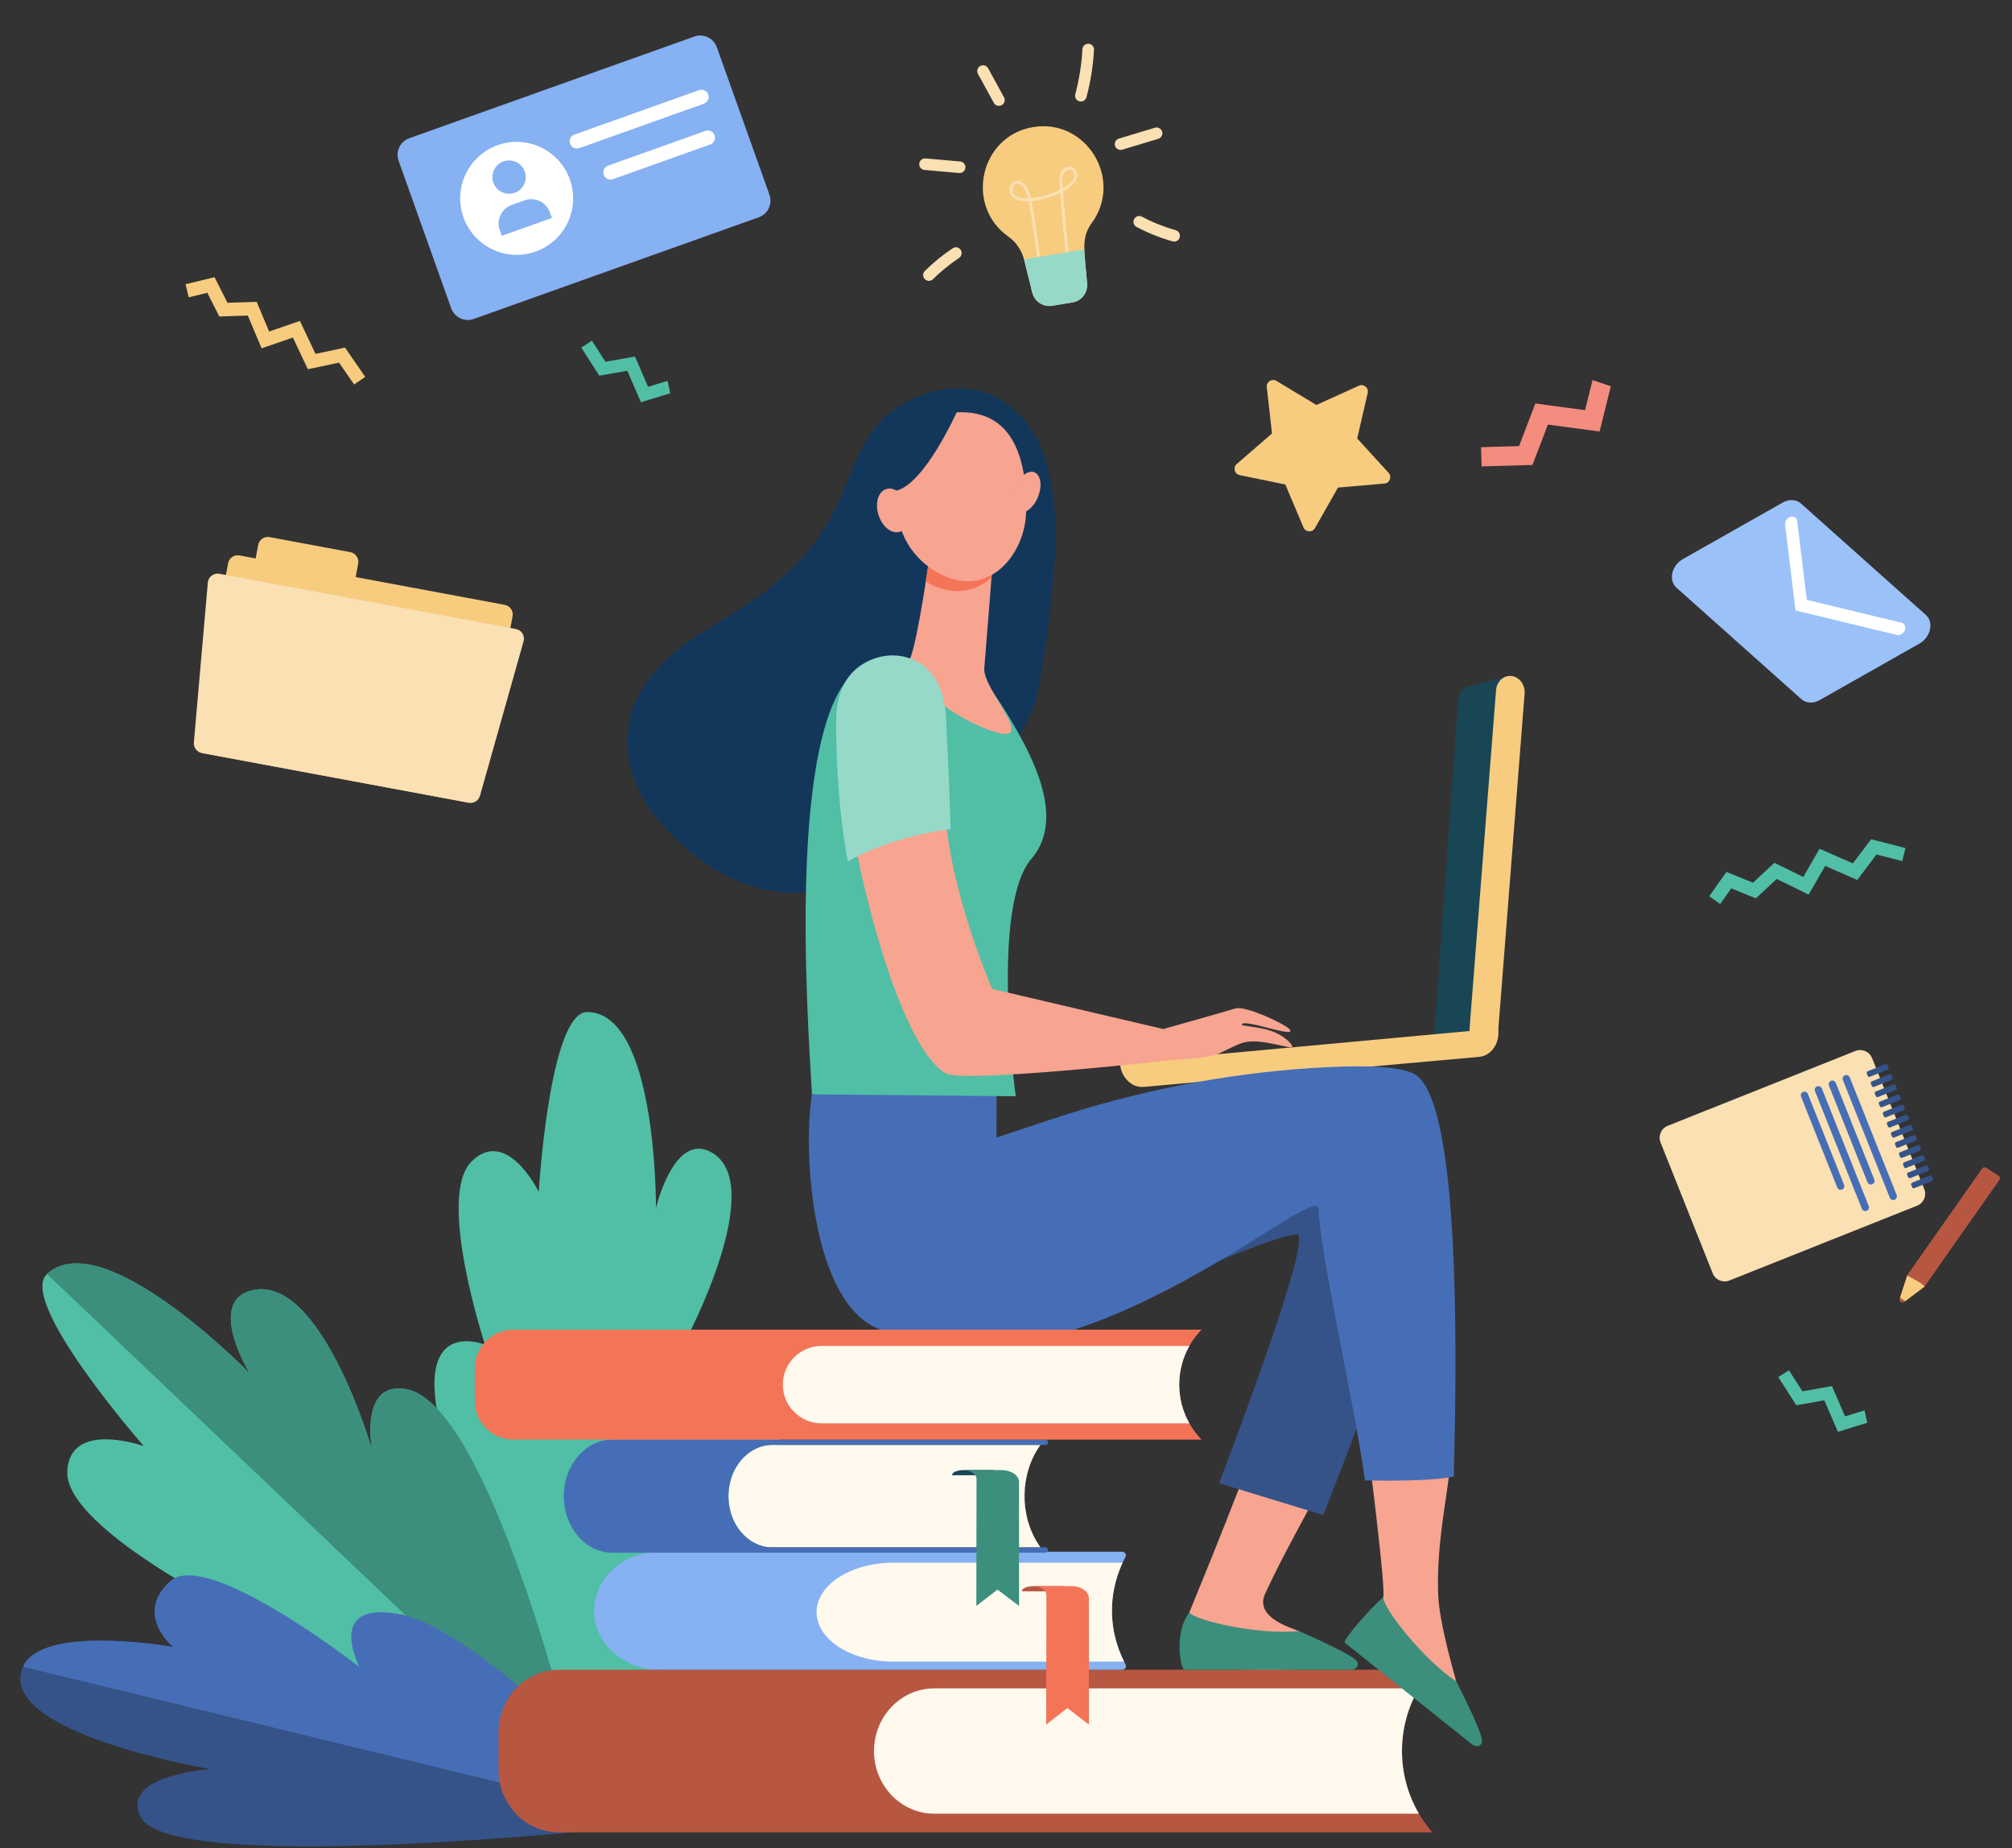 <?xml version="1.0" encoding="UTF-8" standalone="no"?>
<svg xmlns="http://www.w3.org/2000/svg" xmlns:xlink="http://www.w3.org/1999/xlink" xmlns:serif="http://www.serif.com/" width="100%" height="100%" viewBox="0 0 1448 1330" version="1.1" xml:space="preserve" style="fill-rule:evenodd;clip-rule:evenodd;stroke-linejoin:round;stroke-miterlimit:2;">
  <rect x="0" y="0" width="1448" height="1330" fill="#333333" stroke="none"/>
  <rect id="Tavola-da-disegno1" serif:id="Tavola da disegno1" x="0" y="0" width="1447.92" height="1329.89" style="fill:none;"></rect>
  <g id="Tavola-da-disegno11" serif:id="Tavola da disegno1">
    <g>
      <path d="M480.418,274.047l-14.02,4.302l-9.41,-21.789l-21.27,3.761l-9.71,-15.154l-7.68,4.914l12.99,20.271l20.16,-3.566l9.79,22.668l21.1,-6.474l-1.95,-8.933Z" style="fill:#50bfa5;fill-rule:nonzero;"></path>
      <path d="M1341.87,1014.94l-14.02,4.3l-9.41,-21.79l-21.27,3.77l-9.71,-15.16l-7.67,4.92l12.98,20.26l20.16,-3.56l9.79,22.67l21.1,-6.48l-1.95,-8.93Z" style="fill:#50bfa5;fill-rule:nonzero;"></path>
      <path d="M394.048,1315.73c-0,-0 -74.8,-253.52 -80.8,-309.44c-6,-55.93 35.83,-38.6 35.83,-38.6c-0,-0 -35.19,-106.56 -9.75,-131.85c25.45,-25.29 48.4,21.85 48.4,21.85c-0,-0 7.7,-129.36 34.83,-129.4c50.52,-0.09 49.53,141.07 49.53,141.07c-0,-0 12.89,-55.26 39.95,-40.11c40.8,22.85 -17.71,133.61 -17.71,133.61c-0,-0 51.99,0.03 70.25,26.25c32.77,47.03 -170.53,326.62 -170.53,326.62Z" style="fill:#50bfa5;fill-rule:nonzero;"></path>
      <path d="M418.498,1282.18c-0,-0 -215.63,-36.06 -262.53,-74.27c-46.9,-38.21 -0.48,-55.43 -0.48,-55.43c-0,-0 -108.32,-55.53 -107.07,-93.29c1.26,-37.76 55.07,-18.56 55.07,-18.56c-0,-0 -91.27,-104.08 -69.66,-123.85c40.24,-36.81 145.76,71.38 145.76,71.38c-0,-0 -31.33,-51.45 1.66,-59.6c49.77,-12.27 86.49,114.59 86.49,114.59c-0,-0 -9.33,-50.1 24.98,-43.42c61.57,11.97 125.78,282.45 125.78,282.45Z" style="fill:#50bfa5;fill-rule:nonzero;"></path>
      <path d="M292.718,999.726c-34.39,-6.22 -24.98,43.42 -24.98,43.42c-0,-0 -36.72,-126.86 -86.49,-114.59c-32.99,8.15 -1.66,59.6 -1.66,59.6c-0,-0 -105.52,-108.19 -145.76,-71.38l383.95,365.46c-6.84,-34.91 -67.39,-272.09 -125.06,-282.51Z" style="fill:#3c8f7c;fill-rule:nonzero;"></path>
      <path d="M479.848,1311.92c-0,-0 -113.56,-115.48 -170.74,-127.51c-57.19,-12.02 -46.9,28.66 -46.9,28.66c-0,-0 -113.46,-99.22 -139.76,-75.18c-26.29,24.04 2.15,47.25 2.15,47.25c-0,-0 -94.51,-16.74 -108.03,14.27c-20.79,47.65 134.64,73.59 134.64,73.59c-0,-0 -65.14,4.52 -50.03,34.4c22.78,45.06 378.67,4.52 378.67,4.52Z" style="fill:#355389;fill-rule:nonzero;"></path>
      <path d="M16.568,1199.41c13.52,-31.01 108.03,-14.27 108.03,-14.27c-0,-0 -28.44,-23.21 -2.15,-47.25c26.3,-24.04 136.23,61.69 136.23,61.69c-0,-0 -25.92,-49.55 31.26,-37.52c57.19,12.03 189.91,149.86 189.91,149.86l-463.28,-112.51Z" style="fill:#466eb6;fill-rule:nonzero;"></path>
      <path d="M743.589,91.446c-38.23,6.29 -49.58,56.458 -17.8,78.898c5.71,4.03 9.66,10.092 11.34,16.874l5.78,23.336c1.6,6.431 7.86,10.559 14.4,9.483l14.48,-2.383c6.54,-1.076 11.16,-6.994 10.6,-13.596c-2.01,-24.093 -4.49,-32.832 3.34,-43.578c22.91,-31.434 -3.91,-75.325 -42.14,-69.034Z" style="fill:#f7cc7f;fill-rule:nonzero;"></path>
      <path d="M765.339,125.158c-1.19,2.738 -0.74,6.245 -0.46,10.278c3.13,-1.782 6.76,-4.01 7.94,-7.274c0.83,-2.288 -0.1,-5.524 -2.43,-6.12c-0.26,-0.064 -4.21,1.195 -5.05,3.116Zm-35.43,14.799c1.95,2.098 5.21,3.021 9.97,2.802c-0.82,-3.507 -2.04,-6.662 -4.45,-8.902c-5.44,-5.055 -8.78,2.58 -5.52,6.1Zm17.58,53.481c-2.49,-20.641 -5.98,-42.433 -7.17,-48.614c-21.91,1.209 -13.58,-21.886 -3.47,-12.495c2.88,2.676 4.24,6.306 5.14,10.282c7.27,-0.655 14.39,-2.733 20.87,-6.082c-0.35,-5.09 -0.85,-8.947 0.57,-12.205c2.15,-4.92 8.38,-6.26 10.92,-1.465c0.95,1.8 1.12,4.103 0.43,6.01c-1.47,4.07 -5.89,6.759 -9.75,8.865c1.16,16.41 2.75,32.946 4.76,49.231l-2.06,0.256c-1.98,-16.022 -3.56,-32.287 -4.71,-48.435c-6.44,3.2 -13.44,5.205 -20.61,5.88c1.5,7.902 4.81,29.144 7.15,48.523l-2.07,0.249Z" style="fill:#fae0b2;fill-rule:nonzero;"></path>
      <path d="M736.959,186.641c0.05,0.194 0.12,0.381 0.17,0.577l5.78,23.336c1.6,6.431 7.86,10.559 14.4,9.483l14.48,-2.383c6.54,-1.076 11.16,-6.994 10.6,-13.596c-0.89,-10.718 -1.88,-18.393 -2.01,-24.562l-43.42,7.145Z" style="fill:#96d9c9;fill-rule:nonzero;"></path>
      <path d="M715.249,74.02l-11.43,-20.864c-1.1,-2.019 -0.36,-4.553 1.66,-5.659c2.02,-1.106 4.55,-0.366 5.66,1.653l11.43,20.865c1.1,2.019 0.36,4.553 -1.66,5.659c-2.03,1.112 -4.56,0.355 -5.66,-1.654Z" style="fill:#fae0b2;fill-rule:nonzero;"></path>
      <path d="M690.269,124.489l-24.92,-2.178c-2.29,-0.201 -3.99,-2.223 -3.78,-4.517c0.2,-2.293 2.22,-3.991 4.51,-3.79l24.92,2.179c2.29,0.2 3.99,2.223 3.79,4.516c-0.2,2.293 -2.22,3.989 -4.52,3.79Z" style="fill:#fae0b2;fill-rule:nonzero;"></path>
      <path d="M665.569,200.874c-1.62,-1.638 -1.61,-4.277 0.03,-5.895c6.13,-6.052 12.86,-11.546 20.02,-16.33c1.91,-1.28 4.5,-0.764 5.78,1.15c1.28,1.915 0.77,4.504 -1.15,5.783c-6.72,4.49 -13.04,9.647 -18.79,15.327c-1.63,1.611 -4.27,1.611 -5.89,-0.035Z" style="fill:#fae0b2;fill-rule:nonzero;"></path>
      <path d="M776.809,72.893c-2.22,-0.595 -3.54,-2.88 -2.95,-5.104c2.82,-10.562 4.55,-21.455 5.14,-32.372c0.13,-2.299 2.09,-4.066 4.39,-3.938c2.3,0.123 4.06,2.087 3.94,4.386c-0.62,11.492 -2.44,22.958 -5.41,34.076c-0.6,2.238 -2.9,3.545 -5.11,2.952Z" style="fill:#fae0b2;fill-rule:nonzero;"></path>
      <path d="M802.469,104.921c-0.66,-2.205 0.58,-4.53 2.79,-5.195l25.9,-7.807c2.21,-0.664 4.53,0.585 5.2,2.789c0.66,2.205 -0.59,4.53 -2.79,5.195l-25.9,7.806c-2.2,0.662 -4.53,-0.579 -5.2,-2.788Z" style="fill:#fae0b2;fill-rule:nonzero;"></path>
      <path d="M845.019,173.843c-0.37,0 -0.75,-0.05 -1.13,-0.156c-8.98,-2.523 -17.7,-6.021 -25.94,-10.397c-2.03,-1.081 -2.8,-3.605 -1.72,-5.638c1.08,-2.033 3.6,-2.805 5.63,-1.725c7.71,4.096 15.88,7.371 24.29,9.733c2.21,0.623 3.5,2.925 2.88,5.142c-0.52,1.839 -2.19,3.041 -4.01,3.041Z" style="fill:#fae0b2;fill-rule:nonzero;"></path>
      <path d="M938.094,379.544l-13.07,-30.902l-32.86,-6.753c-3.74,-0.769 -4.98,-5.496 -2.09,-7.999l25.35,-21.978l-3.74,-33.342c-0.42,-3.798 3.69,-6.434 6.97,-4.462l28.73,17.318l30.56,-13.854c3.48,-1.578 7.26,1.521 6.39,5.243l-7.59,32.68l22.62,24.781c2.58,2.822 0.8,7.373 -3.01,7.701l-33.43,2.88l-16.57,29.169c-1.89,3.322 -6.77,3.037 -8.26,-0.482Z" style="fill:#f7cc7f;fill-rule:nonzero;"></path>
      <path d="M1146.12,273.514l-5.37,21.633l-35.77,-4.798l-11.75,30.661l-27.35,0.785l0.4,13.845l36.57,-1.049l11.15,-29.057l37.2,4.991l8.08,-32.553l-13.16,-4.458Z" style="fill:#f48c7f;fill-rule:nonzero;"></path>
      <path d="M1030.86,1318.57l-628.65,-0c-24.01,-0 -43.47,-20.19 -43.47,-45.09l-0,-26.82c-0,-24.9 19.46,-45.09 43.47,-45.09l628.65,-0c-28.75,32.6 -29.25,82.42 -1.15,115.64l1.15,1.36Z" style="fill:#b75742;fill-rule:nonzero;"></path>
      <path d="M1021.16,1214.98l-348.69,-0c-24.01,-0 -43.47,20.19 -43.47,45.09c-0,24.91 19.46,45.09 43.47,45.09l348.72,-0c-16.3,-27.66 -16.27,-62.59 -0.03,-90.18Z" style="fill:#fff9ee;fill-rule:nonzero;"></path>
      <path d="M810.008,1120.31c0.91,-1.71 -0.48,-3.7 -2.59,-3.7l-332.64,-0c-26.08,-0 -47.21,19.02 -47.21,42.49c-0,23.46 21.13,42.49 47.21,42.49l332.73,-0c2.12,-0 3.52,-2 2.59,-3.72c-13.17,-24.56 -13.14,-53.11 -0.09,-77.56Z" style="fill:#86b1f2;fill-rule:nonzero;"></path>
      <path d="M807.908,1124.52l-164.86,-0c-30.6,-0 -55.4,15.94 -55.4,35.6c-0,19.67 24.8,35.61 55.4,35.61l165.94,-0c-11.34,-22.66 -11.65,-48.46 -1.08,-71.21Z" style="fill:#fff9ee;fill-rule:nonzero;"></path>
      <path d="M765.328,1141.4l-21.47,-0c-4.61,-0 -8.36,1.55 -8.36,3.46l-0,0.31l29.83,-0l-0,-3.77Z" style="fill:#b75742;fill-rule:nonzero;"></path>
      <path d="M783.648,1150.08c-0,-4.8 -5.61,-8.68 -12.53,-8.68l-27.55,-0c5.25,-0 9.5,2.95 9.5,6.58l-0.13,93.09l15.22,-11.97l15.52,11.97l-0.03,-90.99Z" style="fill:#f47458;fill-rule:nonzero;"></path>
      <path d="M748.848,1113.55l-193.55,-0c-17.16,-0 -31.07,-16.52 -31.07,-36.89c-0,-20.37 13.91,-36.88 31.07,-36.88l193.55,-0c-14.79,20.45 -15.37,50.44 -1.38,71.67l1.38,2.1Z" style="fill:#fff9ee;fill-rule:nonzero;"></path>
      <path d="M524.248,1076.66c-0,-20.37 14.24,-36.88 31.81,-36.88l196.48,-0c0.92,-0 1.66,-0.87 1.65,-1.93c-0.01,-1.05 -0.75,-1.89 -1.65,-1.89l-311.7,-0c-19.38,-0 -35.1,18.22 -35.1,40.7c-0,22.49 15.72,40.71 35.1,40.71l311.7,-0c0.9,-0 1.64,-0.85 1.65,-1.89c0.01,-1.07 -0.74,-1.93 -1.65,-1.93l-196.48,-0c-17.57,-0 -31.81,-16.52 -31.81,-36.89Z" style="fill:#466eb6;fill-rule:nonzero;"></path>
      <path d="M715.048,1057.9l-21.47,-0c-4.61,-0 -8.36,1.53 -8.36,3.4l-0,0.31l29.83,-0l-0,-3.71Z" style="fill:#184655;fill-rule:nonzero;"></path>
      <path d="M733.368,1066.42c-0,-4.7 -5.61,-8.52 -12.53,-8.52l-27.55,-0c5.25,-0 9.5,2.9 9.5,6.46l-0.13,91.29l15.22,-11.74l15.52,11.74l-0.03,-89.23Z" style="fill:#3c8f7c;fill-rule:nonzero;"></path>
      <path d="M1057.23,494.023l28.57,-7.52l-19.36,258.303l-34.28,1.14l17.29,-242.538c0.32,-4.473 3.45,-8.244 7.78,-9.385Z" style="fill:#184655;fill-rule:nonzero;"></path>
      <path d="M1069,752.166c-0.64,0.06 -1.29,0.05 -1.96,-0.03c-5.67,-0.67 -9.87,-6.31 -9.38,-12.6l19.02,-242.88c0.49,-6.294 5.49,-10.852 11.17,-10.179c5.67,0.671 9.87,6.313 9.38,12.607l-19.02,242.882c-0.44,5.55 -4.39,9.76 -9.21,10.2Z" style="fill:#f7cc7f;fill-rule:nonzero;"></path>
      <path d="M806.028,765.106c0.01,0.18 0.02,0.35 0.04,0.53c0.89,9.88 8.55,17.28 17.09,16.51l241.31,-21.6c8.55,-0.76 14.75,-9.39 13.86,-19.27c-0.04,-0.42 -0.09,-0.83 -0.16,-1.24l-272.14,25.07Z" style="fill:#f7cc7f;fill-rule:nonzero;"></path>
      <path d="M974.058,1025.99c-15.801,8.76 -64.1,-6.6 -64.1,-7.99c-0.69,13.2 -54.08,142.4 -54.08,142.4l0.04,39.75c-0,-0 110.01,5.24 108.43,-4.48c-1.581,-9.72 -7.5,-3.4 -29.44,-21.76c-1.95,-1.63 -32.76,-8.78 -24.43,-27.02c16.8,-36.73 52.46,-97.97 63.58,-120.9Z" style="fill:#f7a491;fill-rule:nonzero;"></path>
      <path d="M852.298,1201.57l120.429,0.03c4.341,-0.44 5.361,-3.98 3.821,-6.13c-3.16,-4.42 -26.24,-14.86 -41.75,-21.78c-27.02,3.15 -74.52,-7.24 -78.87,-13.4c-11.44,15.32 -6.05,40.78 -3.63,41.28Z" style="fill:#3c8f7c;fill-rule:nonzero;"></path>
      <path d="M825.888,933.226c-1.63,-4.89 103.68,-49.58 108.39,-44.47c8.34,9.03 -56.98,178.57 -56.98,178.57l75.05,22.93c-0,-0 78.01,-195.87 74.75,-231.7c-3.25,-35.82 -42.331,-76.53 -127.01,-50.48c-84.68,26.06 -74.2,125.15 -74.2,125.15Z" style="fill:#355389;fill-rule:nonzero;"></path>
      <path d="M1043.93,1048.27c-17.78,-3.23 -40.82,-4.15 -59.27,-4.47c2.18,16.42 12.73,100.63 10.8,105.81c-7.81,20.96 -25.15,30.77 -25.15,30.77c-0,-0 81.77,73.78 86.7,65.26c4.94,-8.52 -3.64,-7.38 -8.98,-35.49c-0.47,-2.5 -12.3,-41.74 -13.03,-62.9c-1.4,-40.36 8.32,-76.56 8.93,-98.98Z" style="fill:#f7a491;fill-rule:nonzero;"></path>
      <path d="M1017.69,772.766c-11.41,-6.08 -41.02,-6.3 -73.58,-4.19c-63.49,4.12 -126.16,16.61 -186.55,36.62l-40.41,13.38l0.13,-41.43c-0,-0 -128.56,-21.51 -133.04,10.35c-6.73,47.98 1.63,145.4 44.46,167.14c133.05,67.54 319.5,-107.59 320.18,-84.68c0.899,30.77 26.84,145.28 33.48,195.41c18.44,0.32 50.13,0.31 63.88,-2.85c2.67,-98.21 3.92,-272.42 -28.55,-289.75Z" style="fill:#466eb6;fill-rule:nonzero;"></path>
      <path d="M967.808,1182.11l91.93,73.42c3.64,2.42 6.66,0.33 6.84,-2.31c0.36,-5.43 -10.88,-28.13 -18.49,-43.31c-22.9,-14.69 -53.11,-52.98 -52.56,-60.5c-9.7,8.18 -29.271,30.77 -27.72,32.7Z" style="fill:#3c8f7c;fill-rule:nonzero;"></path>
      <path d="M759.748,372.274c-3.08,-28.226 -6.34,-56.557 -29.73,-77.245c-18.94,-16.742 -43.01,-19.578 -66.82,-10.621c-67.45,25.38 -32.7,85.283 -118.7,145.678c-26.73,18.768 -56.18,31.613 -76.3,56.884c-28.17,35.372 -17.53,77.919 8.13,106.327c122.82,135.919 259.93,-47.643 269.78,-91.707c7.32,-32.781 15.63,-111.146 13.64,-129.316Z" style="fill:#13375b;fill-rule:nonzero;"></path>
      <path d="M734.808,530.998c-10.03,-18.495 -20.36,-33.172 -20.36,-33.172c-10.41,-18.497 -37.29,-27.854 -37.29,-27.854c-0,0 -8.99,0.182 -19.32,0.69c-0.64,1.711 -1.29,2.937 -1.95,3.429c-3.88,2.91 -26.12,-0.848 -40.48,8.905c-48.15,41.272 -34.83,241.32 -31.05,304.5l146.64,1.39c-0,-0 -18.49,-135.95 11.3,-170.88c20.75,-24.324 7.4,-59.574 -7.49,-87.008Z" style="fill:#50bfa5;fill-rule:nonzero;"></path>
      <path d="M668.718,402.295c-0,0 -8.06,57.564 -13.69,71.552c-5.63,13.988 30.95,43.904 61.39,52.984c30.44,9.081 -9.3,-30.898 -8.04,-45.852c1.26,-14.953 6.8,-85.754 6.8,-85.754l-46.46,7.07Z" style="fill:#f7a491;fill-rule:nonzero;"></path>
      <path d="M713.638,415.529c0.89,-11.713 1.54,-20.304 1.54,-20.304l-46.46,7.07c-0,0 -1.17,6.763 -2.47,16.326c18.84,10.926 35.77,7.478 47.39,-3.092Z" style="fill:#f47458;fill-rule:nonzero;"></path>
      <path d="M683.288,297.154c-0,-0 -18.31,4.127 -29.62,21.38c-11.3,17.255 -19.06,68.049 18.18,91.758c37.23,23.711 66.19,-9.828 66.67,-42.54c0.48,-32.712 -6.53,-76.367 -55.23,-70.598Z" style="fill:#f7a491;fill-rule:nonzero;"></path>
      <path d="M747.048,357.514c-3.18,7.895 -9.48,12.793 -14.08,10.942c-4.6,-1.85 -5.75,-9.75 -2.57,-17.643c3.17,-7.893 9.47,-12.792 14.07,-10.941c4.6,1.85 5.75,9.75 2.58,17.642Z" style="fill:#f7a491;fill-rule:nonzero;"></path>
      <path d="M688.778,296.081c-0,0 -23.34,52.363 -43.85,57.04c-20.51,4.676 -20.21,31.023 -20.21,31.023c-0,-0 0.45,-60.844 19.68,-74.799c19.22,-13.957 44.38,-13.264 44.38,-13.264Z" style="fill:#13375b;fill-rule:nonzero;"></path>
      <path d="M653.078,364.003c2.7,8.504 0.23,16.875 -5.52,18.702c-5.75,1.824 -12.6,-3.589 -15.3,-12.093c-2.7,-8.503 -0.23,-16.876 5.52,-18.701c5.75,-1.825 12.6,3.589 15.3,12.092Z" style="fill:#f7a491;fill-rule:nonzero;"></path>
      <path d="M915.348,742.026c-8.8,-3.18 -21.89,-3.58 -21.67,-4.74c0.88,-4.7 39.75,10.38 34.5,3.52c-2.93,-3.82 -32.01,-17.35 -39.09,-15.12c-6.86,2.17 -51.9,14.81 -51.9,14.81l-123.11,-28.85c-0,-0 -31.07,-70.609 -34.11,-131.277c-25.68,3.473 -43.17,9.821 -65.49,22.207c10.76,58.02 36.93,152.06 65.86,169.71c12.16,7.42 157.46,-8.89 157.46,-8.89c-0,-0 32.02,-2.26 37.25,-4.27c3.97,-1.53 14.19,-7.28 19.74,-8.86c12.64,-3.57 35.14,5.41 35.21,2.93c0.05,-1.8 -5.66,-7.92 -14.65,-11.17Z" style="fill:#f7a491;fill-rule:nonzero;"></path>
      <path d="M680.728,515.55c-1.19,-18.668 -8.26,-36.691 -28.12,-42.495c-12.31,-3.597 -26.12,-0.156 -35.96,7.879c-11.7,9.559 -14.97,24.892 -14.91,39.405c0.12,32.953 2.37,67.119 8.39,99.567c22.32,-12.39 48.38,-19.84 74.07,-23.315c-0.01,-0.193 -1.91,-56.37 -3.47,-81.041Z" style="fill:#96d9c9;fill-rule:nonzero;"></path>
      <path d="M336.76,577.531l-190.86,-35.54c-3.83,-0.714 -6.36,-4.4 -5.65,-8.233l23.91,-128.395c0.72,-3.833 4.4,-6.362 8.24,-5.649l190.85,35.541c3.84,0.713 6.37,4.399 5.65,8.233l-23.91,128.395c-0.71,3.833 -4.4,6.362 -8.23,5.648Z" style="fill:#f7cc7f;fill-rule:nonzero;"></path>
      <path d="M245.91,430.75l-58.1,-10.819c-3.83,-0.713 -6.36,-4.399 -5.65,-8.232l3.64,-19.537c0.72,-3.833 4.4,-6.363 8.24,-5.648l58.09,10.818c3.84,0.714 6.36,4.4 5.65,8.233l-3.64,19.537c-0.71,3.833 -4.4,6.361 -8.23,5.648Z" style="fill:#f7cc7f;fill-rule:nonzero;"></path>
      <path d="M345.45,572.621c-0.99,3.513 -4.5,5.691 -8.09,5.023l-192.1,-35.772c-3.57,-0.666 -6.06,-3.935 -5.74,-7.555l10.05,-115.093c0.18,-1.983 1.18,-3.802 2.76,-5.006c1.59,-1.205 3.61,-1.684 5.57,-1.32l213.41,39.74c1.95,0.363 3.66,1.53 4.7,3.215c1.05,1.686 1.34,3.734 0.8,5.643l-31.36,111.125Z" style="fill:#fae0b2;fill-rule:nonzero;"></path>
      <path d="M546.058,156.366l-205.1,73.163c-6.61,2.359 -13.88,-1.089 -16.24,-7.7l-37.85,-106.125c-2.36,-6.612 1.09,-13.883 7.7,-16.241l205.1,-73.163c6.61,-2.359 13.88,1.088 16.24,7.7l37.85,106.125c2.36,6.611 -1.08,13.882 -7.7,16.241Z" style="fill:#86b1f2;fill-rule:nonzero;"></path>
      <path d="M410.118,129.086c7.54,21.144 -3.48,44.398 -24.63,51.94c-21.14,7.543 -44.39,-3.484 -51.94,-24.627c-7.54,-21.142 3.49,-44.396 24.63,-51.938c21.14,-7.543 44.4,3.483 51.94,24.625Z" style="fill:#fff;fill-rule:nonzero;"></path>
      <path d="M377.658,123.398c2.23,6.235 -1.03,13.092 -7.26,15.316c-6.24,2.224 -13.09,-1.027 -15.32,-7.263c-2.22,-6.234 1.03,-13.091 7.27,-15.315c6.23,-2.224 13.09,1.028 15.31,7.262Z" style="fill:#86b1f2;fill-rule:nonzero;"></path>
      <path d="M397.188,156.821l-36.07,12.869l-1.45,-4.049c-2.63,-7.388 1.22,-15.513 8.61,-18.146l9.32,-3.327c7.39,-2.635 15.51,1.217 18.15,8.604l1.44,4.049Z" style="fill:#86b1f2;fill-rule:nonzero;"></path>
      <path d="M415.168,106.901c-2.18,-0 -4.14,-1.383 -4.88,-3.442c-0.96,-2.692 0.45,-5.664 3.14,-6.624l89.66,-31.983c0.56,-0.2 1.15,-0.302 1.74,-0.302c2.19,-0 4.15,1.384 4.88,3.443c0.96,2.691 -0.44,5.663 -3.14,6.624l-89.65,31.983c-0.57,0.2 -1.15,0.301 -1.75,0.301Z" style="fill:#fff;fill-rule:nonzero;"></path>
      <path d="M439.378,129.252c-2.19,-0 -4.15,-1.384 -4.89,-3.443c-0.96,-2.692 0.45,-5.663 3.15,-6.624l70.02,-24.979c0.56,-0.2 1.15,-0.302 1.74,-0.302c2.19,-0 4.15,1.384 4.88,3.443c0.47,1.304 0.4,2.711 -0.19,3.962c-0.6,1.251 -1.64,2.196 -2.95,2.662l-70.02,24.979c-0.56,0.199 -1.15,0.302 -1.74,0.302Z" style="fill:#fff;fill-rule:nonzero;"></path>
      <path d="M864.738,956.846l-495.24,-0c-15.38,-0 -27.84,12.47 -27.84,27.85l-0,23.42c-0,15.38 12.46,27.85 27.84,27.85l495.24,-0l-0.26,-0.27c-21.18,-22.05 -21.07,-56.93 0.26,-78.85Z" style="fill:#f47458;fill-rule:nonzero;"></path>
      <path d="M855.978,968.556l-264.75,-0c-15.38,-0 -27.85,12.47 -27.85,27.85c-0,15.38 12.47,27.85 27.85,27.85l264.74,-0c-9.73,-17.25 -9.72,-38.47 0.01,-55.7Z" style="fill:#fff9ee;fill-rule:nonzero;"></path>
      <path d="M1232.61,916.312l-37.54,-94.18c-1.89,-4.74 0.42,-10.11 5.16,-12l135.08,-53.84c4.74,-1.89 10.11,0.42 12,5.16l37.54,94.18c1.89,4.74 -0.42,10.11 -5.16,12l-135.08,53.84c-4.74,1.89 -10.11,-0.42 -12,-5.16Z" style="fill:#fae0b2;fill-rule:nonzero;"></path>
      <path d="M1360.04,861.852l-33.74,-84.63c-0.54,-1.36 0.12,-2.9 1.48,-3.44c1.36,-0.54 2.9,0.12 3.45,1.48l33.73,84.63c0.54,1.36 -0.12,2.9 -1.48,3.44c-1.36,0.54 -2.9,-0.12 -3.44,-1.48Z" style="fill:#466eb6;fill-rule:nonzero;"></path>
      <path d="M1343.96,850.702l-27.69,-69.48c-0.54,-1.36 0.12,-2.9 1.48,-3.44c1.36,-0.55 2.9,0.12 3.44,1.48l27.7,69.48c0.54,1.36 -0.12,2.9 -1.48,3.45c-1.36,0.54 -2.9,-0.12 -3.45,-1.49Z" style="fill:#466eb6;fill-rule:nonzero;"></path>
      <path d="M1339.97,869.852l-33.74,-84.63c-0.54,-1.36 0.12,-2.9 1.48,-3.44c1.36,-0.55 2.91,0.12 3.45,1.48l33.73,84.63c0.54,1.36 -0.12,2.9 -1.48,3.44c-1.36,0.54 -2.9,-0.12 -3.44,-1.48Z" style="fill:#466eb6;fill-rule:nonzero;"></path>
      <path d="M1322.24,854.542l-26.04,-65.32c-0.54,-1.36 0.12,-2.9 1.48,-3.44c1.36,-0.55 2.9,0.12 3.44,1.48l26.04,65.32c0.54,1.36 -0.12,2.9 -1.48,3.44c-1.36,0.54 -2.9,-0.12 -3.44,-1.48Z" style="fill:#466eb6;fill-rule:nonzero;"></path>
      <path d="M1359.13,768.192l-0.68,-1.7c-0.25,-0.63 -0.93,-0.95 -1.52,-0.71l-12.82,5.11c-0.59,0.23 -0.87,0.94 -0.62,1.56l0.68,1.71c0.25,0.62 0.93,0.94 1.52,0.71l12.82,-5.11c0.59,-0.24 0.87,-0.94 0.62,-1.57Z" style="fill:#355389;fill-rule:nonzero;"></path>
      <path d="M1362.04,775.482l-0.68,-1.7c-0.25,-0.63 -0.93,-0.95 -1.53,-0.71l-12.82,5.11c-0.59,0.23 -0.86,0.93 -0.61,1.56l0.68,1.71c0.25,0.62 0.93,0.94 1.52,0.71l12.82,-5.11c0.59,-0.24 0.87,-0.94 0.62,-1.57Z" style="fill:#355389;fill-rule:nonzero;"></path>
      <path d="M1364.94,782.772l-0.68,-1.7c-0.25,-0.63 -0.93,-0.95 -1.52,-0.71l-12.82,5.11c-0.59,0.23 -0.87,0.93 -0.62,1.56l0.68,1.71c0.25,0.62 0.93,0.94 1.52,0.71l12.83,-5.12c0.58,-0.23 0.86,-0.93 0.61,-1.56Z" style="fill:#355389;fill-rule:nonzero;"></path>
      <path d="M1367.85,790.062l-0.68,-1.7c-0.25,-0.63 -0.93,-0.95 -1.52,-0.71l-12.82,5.11c-0.59,0.23 -0.87,0.93 -0.62,1.56l0.68,1.71c0.25,0.62 0.93,0.94 1.52,0.7l12.82,-5.11c0.59,-0.23 0.87,-0.93 0.62,-1.56Z" style="fill:#355389;fill-rule:nonzero;"></path>
      <path d="M1370.75,797.352l-0.68,-1.7c-0.25,-0.63 -0.93,-0.95 -1.52,-0.71l-12.82,5.11c-0.59,0.23 -0.86,0.93 -0.62,1.56l0.68,1.7c0.25,0.63 0.94,0.95 1.53,0.71l12.82,-5.11c0.59,-0.23 0.86,-0.93 0.61,-1.56Z" style="fill:#355389;fill-rule:nonzero;"></path>
      <path d="M1373.66,804.642l-0.68,-1.7c-0.25,-0.63 -0.93,-0.95 -1.52,-0.71l-12.82,5.11c-0.59,0.23 -0.87,0.93 -0.62,1.56l0.68,1.7c0.25,0.63 0.93,0.95 1.52,0.71l12.82,-5.11c0.59,-0.23 0.87,-0.93 0.62,-1.56Z" style="fill:#355389;fill-rule:nonzero;"></path>
      <path d="M1376.56,811.932l-0.68,-1.7c-0.25,-0.63 -0.93,-0.95 -1.52,-0.71l-12.82,5.11c-0.59,0.23 -0.86,0.93 -0.61,1.56l0.68,1.7c0.25,0.63 0.93,0.95 1.52,0.71l12.82,-5.11c0.59,-0.23 0.86,-0.93 0.61,-1.56Z" style="fill:#355389;fill-rule:nonzero;"></path>
      <path d="M1379.47,819.222l-0.68,-1.7c-0.25,-0.63 -0.93,-0.95 -1.52,-0.71l-12.82,5.11c-0.59,0.23 -0.87,0.93 -0.62,1.56l0.68,1.7c0.25,0.63 0.93,0.95 1.52,0.71l12.82,-5.11c0.59,-0.23 0.87,-0.93 0.62,-1.56Z" style="fill:#355389;fill-rule:nonzero;"></path>
      <path d="M1382.37,826.512l-0.68,-1.7c-0.25,-0.63 -0.93,-0.95 -1.52,-0.71l-12.82,5.11c-0.59,0.23 -0.86,0.93 -0.61,1.56l0.68,1.7c0.25,0.63 0.93,0.95 1.52,0.71l12.82,-5.11c0.59,-0.23 0.86,-0.93 0.61,-1.56Z" style="fill:#355389;fill-rule:nonzero;"></path>
      <path d="M1385.28,833.802l-0.68,-1.7c-0.25,-0.63 -0.93,-0.95 -1.52,-0.71l-12.82,5.11c-0.59,0.23 -0.87,0.93 -0.62,1.56l0.68,1.7c0.25,0.63 0.93,0.95 1.52,0.71l12.82,-5.11c0.59,-0.23 0.87,-0.93 0.62,-1.56Z" style="fill:#355389;fill-rule:nonzero;"></path>
      <path d="M1388.18,841.092l-0.68,-1.71c-0.24,-0.62 -0.92,-0.94 -1.52,-0.7l-12.82,5.11c-0.59,0.23 -0.86,0.93 -0.61,1.56l0.68,1.7c0.25,0.63 0.93,0.95 1.52,0.71l12.82,-5.11c0.59,-0.23 0.86,-0.93 0.61,-1.56Z" style="fill:#355389;fill-rule:nonzero;"></path>
      <path d="M1391.09,848.382l-0.68,-1.71c-0.25,-0.62 -0.93,-0.94 -1.52,-0.71l-12.82,5.12c-0.59,0.23 -0.87,0.93 -0.62,1.56l0.68,1.7c0.25,0.63 0.93,0.95 1.52,0.71l12.82,-5.11c0.59,-0.24 0.87,-0.93 0.62,-1.56Z" style="fill:#355389;fill-rule:nonzero;"></path>
      <path d="M1426.51,840.882l-53.61,76.34c-0.12,0.17 -0.22,0.36 -0.28,0.56l-5.47,16.77c-0.63,1.95 1.62,3.57 3.26,2.33l14.35,-10.82c0.18,-0.13 0.33,-0.29 0.46,-0.47l53.75,-76.54c0.69,-0.98 0.42,-2.33 -0.59,-2.97l-9.02,-5.77c-0.95,-0.6 -2.2,-0.35 -2.85,0.57Z" style="fill:#b75742;fill-rule:nonzero;"></path>
      <path d="M1385.16,925.672l-0.13,0.19l-13.85,10.44l-3.77,-2.53l5.18,-15.9c4.05,2.22 8.91,4.5 12.57,7.8Z" style="fill:#f7cc7f;fill-rule:nonzero;"></path>
      <path d="M1296.47,503.174l-90,-80.311c-5.85,-5.219 -3.42,-15.957 4.65,-20.526l71.83,-40.671c4.6,-2.604 9.78,-2.362 13.11,0.613l90,80.311c5.85,5.219 3.42,15.957 -4.65,20.526l-71.83,40.671c-4.6,2.604 -9.78,2.362 -13.11,-0.613Z" style="fill:#9bc1f9;fill-rule:nonzero;"></path>
      <path d="M1292.2,439.287l-7.5,-61.704c-0.29,-2.362 1.43,-4.888 3.84,-5.639c2.41,-0.753 4.6,0.557 4.89,2.919l6.9,56.779l68.25,16.503c2.22,0.538 3.25,2.937 2.29,5.361c-0.96,2.42 -3.55,3.947 -5.78,3.407l-72.89,-17.626Z" style="fill:#fff;fill-rule:nonzero;"></path>
      <path d="M154.398,199.47l9.3,18.402l21.02,-0.679l8.97,21.366l22.16,-7.627l11.21,23.716l21.27,-4.507l14.51,21.055l-7.97,5.493l-10.85,-15.743l-22.45,4.757l-10.77,-22.797l-22.53,7.755l-9.9,-23.58l-20.52,0.665l-8.63,-17.057l-13.38,3.255l-2.29,-9.405l20.85,-5.069Z" style="fill:#f7cc7f;fill-rule:nonzero;"></path>
      <path d="M1242.49,627.432l19.1,7.76l15.4,-14.32l20.8,10.22l11.7,-20.31l24.03,10.52l13.08,-17.37l24.77,6.34l-2.4,9.37l-18.52,-4.73l-13.8,18.33l-23.1,-10.11l-11.9,20.65l-22.95,-11.28l-15.04,13.98l-17.7,-7.19l-7.96,11.25l-7.9,-5.59l12.39,-17.52Z" style="fill:#50bfa5;fill-rule:nonzero;"></path>
    </g>
  </g>
</svg>
